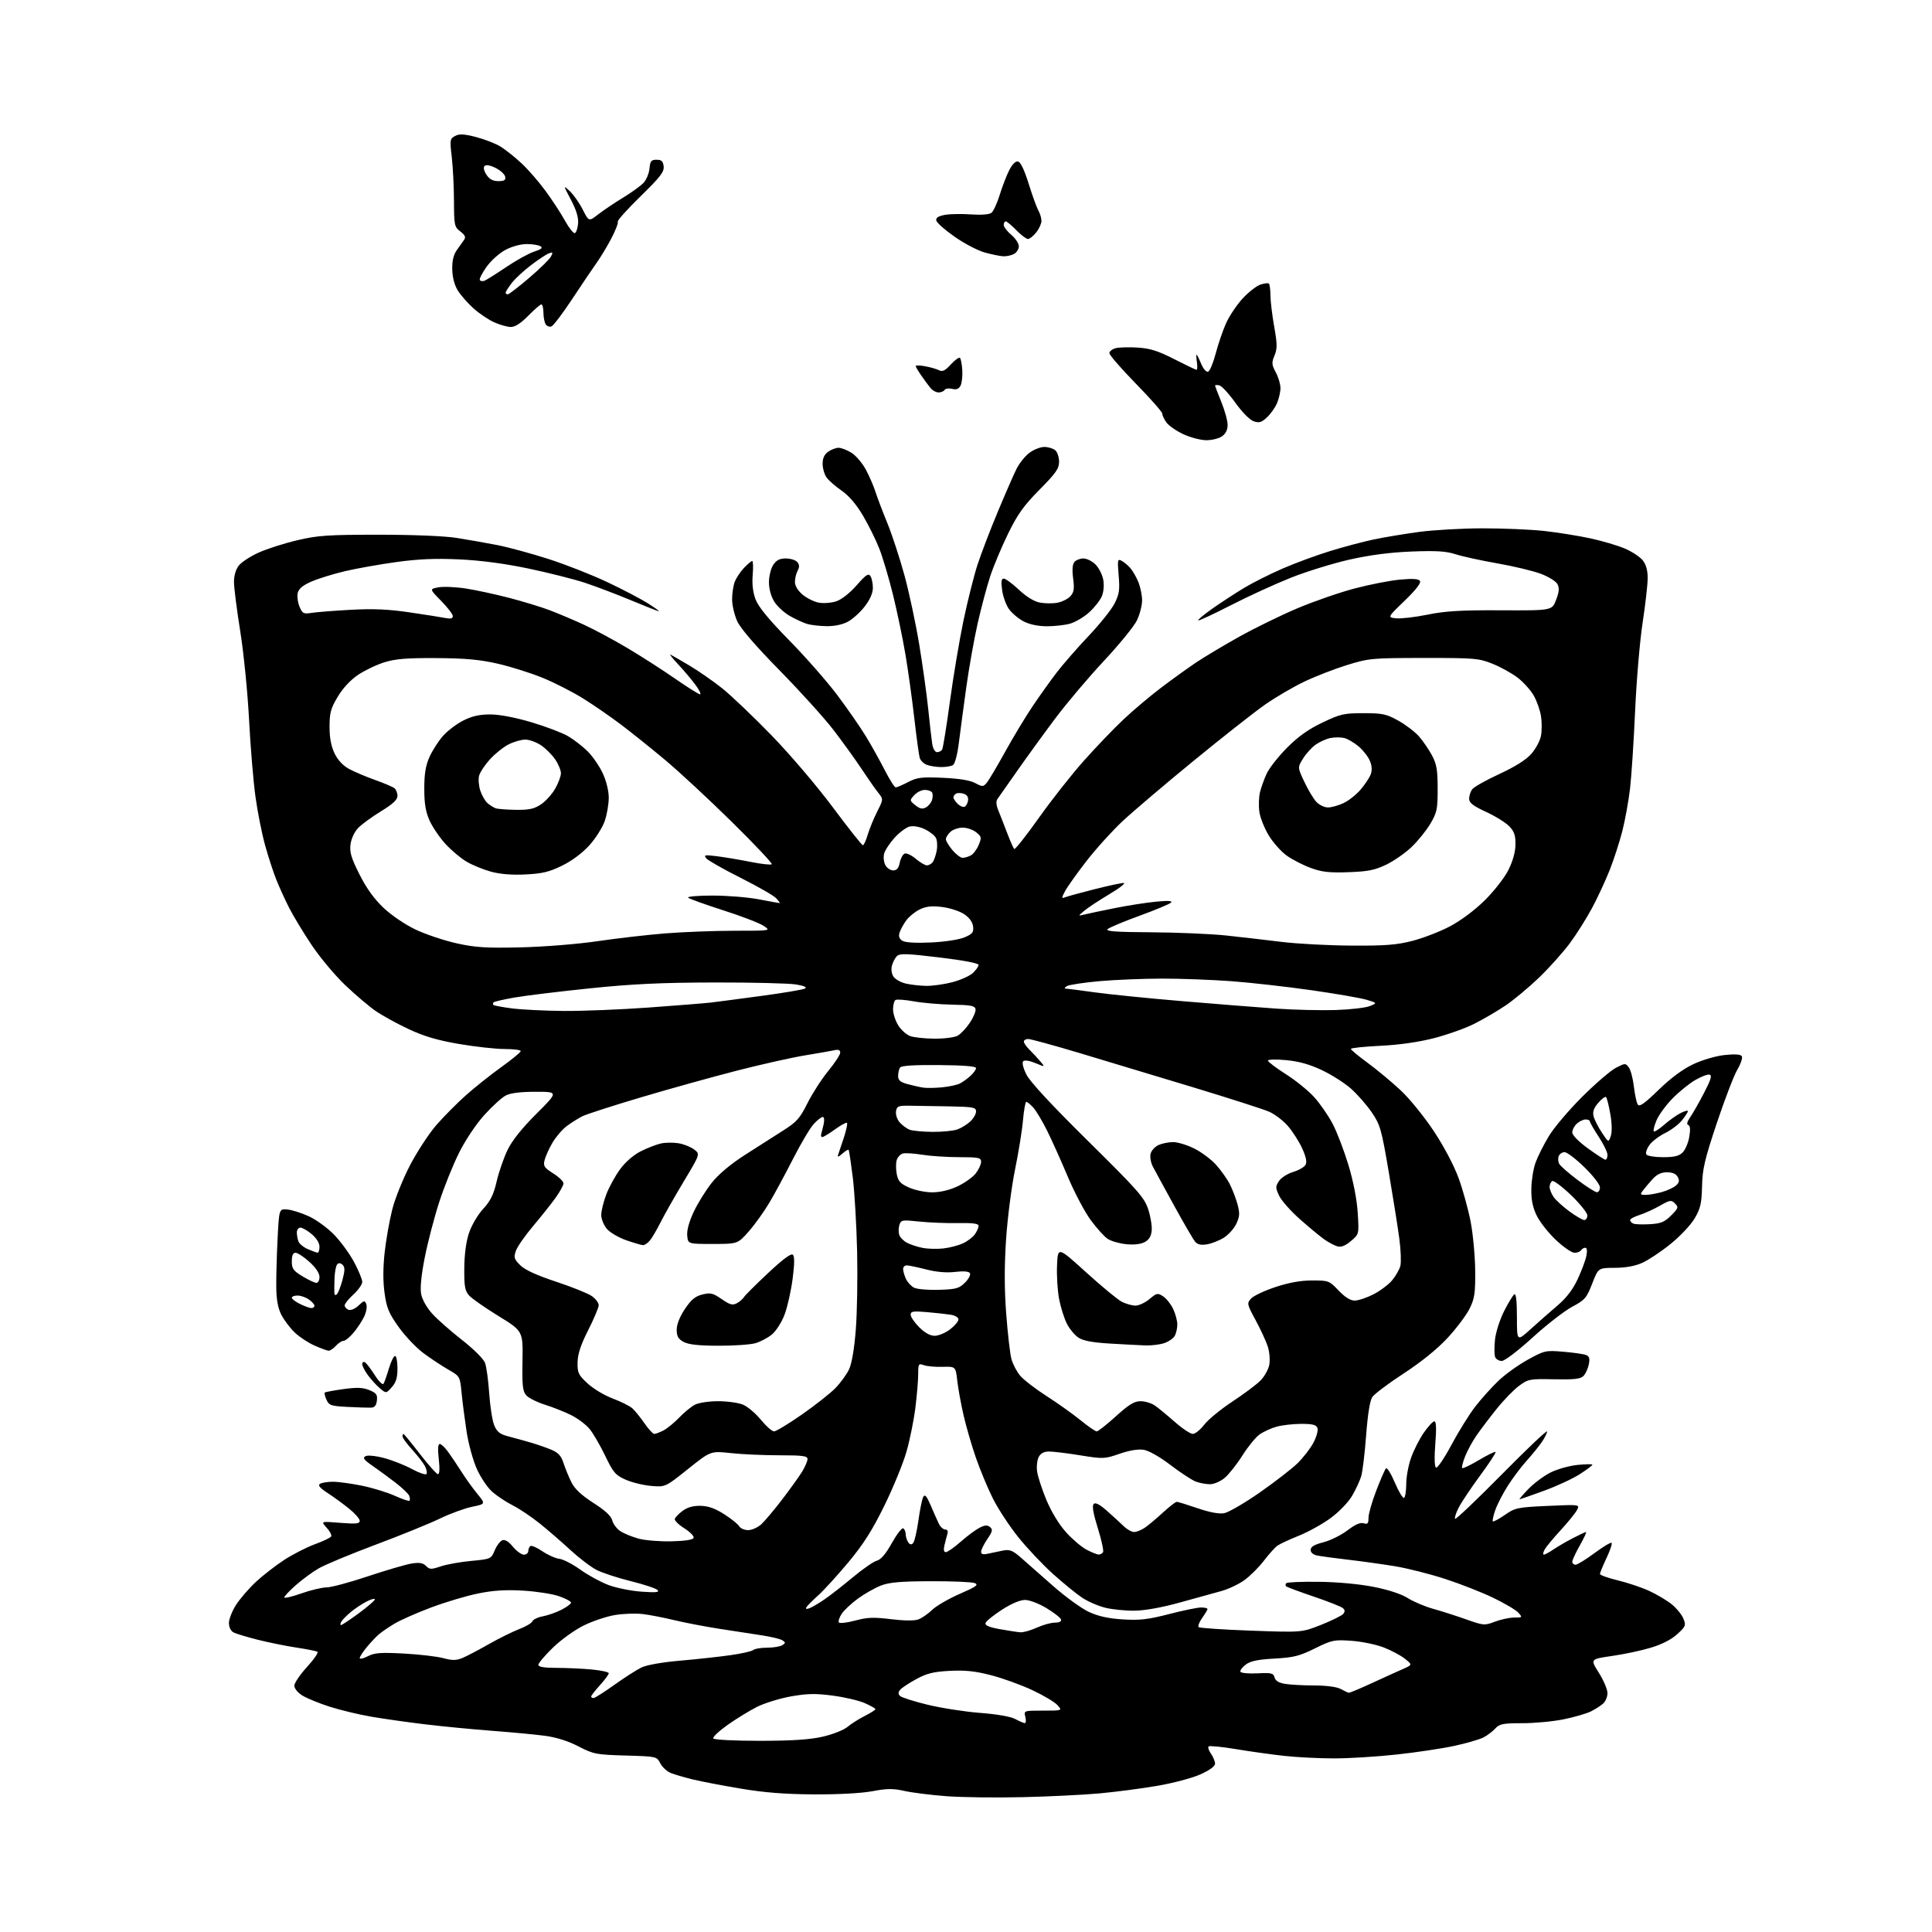 <?xml version="1.0" encoding="UTF-8" standalone="no"?>
<svg 
  version="1.1" 
  xmlns="http://www.w3.org/2000/svg" 
  xmlns:xlink="http://www.w3.org/1999/xlink" 
  xmlns:svg="http://www.w3.org/2000/svg"
  xmlns:rdf="http://www.w3.org/1999/02/22-rdf-syntax-ns#"
  xmlns:cc="http://creativecommons.org/ns#"
  xmlns:dc="http://purl.org/dc/elements/1.1/"
  viewBox="0 0 768 768"
  width="768"
  height="768"
>
<style>svg {background-color: white; }</style>"
<path stroke="none" fill="black" fill-rule="evenodd" d="M406.50,714.40C396.05,714.65 382.51,714.48 376.40,714.03C370.30,713.58 362.76,712.64 359.65,711.95C355.02,710.91 352.68,710.93 346.75,712.04C342.38,712.85 333.15,713.35 323.50,713.29C312.06,713.23 303.79,712.58 294.50,711.01C287.35,709.81 278.80,708.18 275.50,707.38C272.20,706.58 268.24,705.42 266.70,704.82C265.16,704.21 263.26,702.48 262.48,700.96C261.06,698.21 261.03,698.21 248.69,697.85C237.00,697.52 235.97,697.32 229.94,694.21C225.79,692.07 221.10,690.59 216.53,689.99C212.66,689.48 203.20,688.59 195.50,688.01C187.80,687.43 175.88,686.28 169.00,685.45C162.12,684.62 152.52,683.26 147.65,682.42C142.78,681.59 135.36,679.81 131.15,678.47C126.94,677.13 122.04,675.13 120.25,674.03C118.39,672.89 117.00,671.20 117.00,670.10C117.00,669.03 119.26,665.68 122.03,662.66C124.80,659.63 126.66,656.91 126.18,656.61C125.69,656.31 121.97,655.56 117.90,654.95C113.83,654.34 106.92,652.94 102.55,651.85C98.17,650.75 93.79,649.42 92.80,648.89C91.73,648.32 91.00,646.80 91.00,645.16C91.00,643.64 92.28,640.39 93.84,637.95C95.41,635.50 98.98,631.37 101.78,628.77C104.58,626.17 109.68,622.23 113.10,620.01C116.53,617.80 121.97,615.02 125.20,613.85C128.42,612.67 131.32,611.29 131.64,610.78C131.95,610.27 131.15,608.70 129.85,607.29C127.50,604.72 127.50,604.72 135.25,605.35C141.57,605.86 143.00,605.71 143.00,604.55C143.00,603.77 141.09,601.59 138.75,599.70C136.41,597.82 132.57,595.01 130.20,593.47C127.13,591.47 126.28,590.44 127.20,589.85C127.92,589.40 130.21,589.02 132.29,589.02C134.38,589.01 139.55,589.71 143.79,590.57C148.03,591.43 153.93,593.24 156.90,594.58C159.87,595.93 162.52,596.82 162.78,596.56C163.04,596.30 162.99,595.42 162.68,594.61C162.37,593.80 159.88,591.42 157.14,589.32C154.40,587.22 150.27,584.20 147.97,582.60C144.68,580.34 144.10,579.53 145.26,578.87C146.13,578.39 149.19,578.68 152.59,579.57C155.81,580.40 160.82,582.38 163.72,583.95C166.63,585.52 169.25,586.41 169.55,585.92C169.85,585.44 169.56,584.02 168.90,582.77C168.25,581.52 165.98,578.60 163.86,576.27C161.74,573.95 160.00,571.58 160.00,571.02C160.00,570.46 160.17,570.00 160.38,570.00C160.58,570.00 163.54,573.60 166.94,578.00C170.34,582.40 173.57,586.00 174.11,586.00C174.73,586.00 174.84,583.74 174.42,580.00C173.97,576.01 174.10,574.00 174.80,574.00C175.39,574.00 176.91,575.44 178.18,577.21C179.46,578.97 181.85,582.54 183.50,585.14C185.15,587.74 187.97,591.67 189.77,593.86C193.05,597.85 193.05,597.85 187.65,598.97C184.69,599.58 178.94,601.69 174.88,603.65C170.82,605.62 159.30,610.30 149.27,614.06C139.24,617.82 129.05,622.06 126.62,623.49C124.18,624.91 120.13,627.90 117.60,630.12C115.07,632.35 113.00,634.54 113.00,634.99C113.00,635.44 116.04,634.73 119.75,633.42C123.46,632.11 127.99,631.03 129.81,631.02C131.63,631.01 139.05,629.02 146.31,626.59C153.56,624.17 161.35,621.89 163.61,621.53C166.72,621.03 168.12,621.27 169.34,622.48C170.78,623.93 171.40,623.94 175.23,622.65C177.58,621.86 183.03,620.88 187.35,620.48C195.10,619.76 195.23,619.70 196.64,616.33C197.42,614.45 198.79,612.63 199.68,612.29C200.74,611.88 202.17,612.75 203.89,614.85C205.33,616.59 207.29,618.01 208.25,618.01C209.21,618.00 210.00,617.35 210.00,616.56C210.00,615.77 210.40,614.87 210.88,614.57C211.37,614.27 213.50,615.22 215.63,616.67C217.76,618.12 220.76,619.45 222.31,619.64C223.85,619.82 227.63,621.77 230.69,623.96C233.75,626.16 238.79,628.90 241.88,630.07C244.97,631.23 250.88,632.42 255.00,632.71C260.72,633.12 262.24,632.97 261.40,632.08C260.80,631.43 256.03,629.84 250.81,628.55C245.59,627.26 239.46,625.25 237.19,624.10C234.92,622.94 230.24,619.38 226.78,616.19C223.33,613.00 217.83,608.24 214.56,605.61C211.30,602.99 206.48,599.75 203.85,598.42C201.22,597.09 197.55,594.66 195.69,593.03C193.82,591.39 191.06,587.31 189.56,583.95C188.05,580.59 186.22,573.94 185.49,569.17C184.76,564.40 183.86,557.49 183.50,553.80C182.85,547.10 182.85,547.10 178.18,544.42C175.60,542.94 171.16,540.00 168.31,537.88C165.45,535.76 161.03,531.10 158.48,527.52C154.55,522.01 153.69,519.95 152.87,514.00C152.22,509.34 152.24,503.86 152.92,497.74C153.49,492.66 154.86,484.97 155.96,480.66C157.06,476.34 160.26,468.42 163.08,463.04C165.89,457.67 170.57,450.54 173.47,447.21C176.38,443.87 181.63,438.58 185.13,435.45C188.63,432.32 194.99,427.26 199.25,424.21C203.51,421.15 207.00,418.28 207.00,417.82C207.00,417.37 204.12,417.00 200.60,417.00C197.08,417.00 188.93,416.10 182.49,415.00C173.87,413.52 168.60,411.97 162.47,409.10C157.90,406.96 152.02,403.73 149.40,401.93C146.79,400.14 141.33,395.51 137.27,391.65C133.21,387.79 127.18,380.59 123.87,375.64C120.56,370.69 116.53,364.02 114.91,360.82C113.29,357.62 111.02,352.63 109.86,349.75C108.70,346.86 106.70,340.73 105.41,336.12C104.12,331.52 102.38,322.74 101.54,316.62C100.70,310.51 99.55,296.73 99.00,286.00C98.44,275.25 96.88,259.55 95.51,251.00C94.14,242.47 93.02,233.65 93.01,231.38C93.00,228.81 93.73,226.34 94.95,224.80C96.02,223.43 99.59,221.11 102.90,219.63C106.20,218.15 113.08,215.95 118.20,214.75C126.35,212.83 130.35,212.56 150.50,212.56C164.17,212.56 176.74,213.07 181.50,213.83C185.90,214.52 193.10,215.79 197.50,216.64C201.90,217.49 211.12,219.99 218.00,222.20C224.88,224.41 235.45,228.57 241.50,231.44C247.55,234.30 254.75,238.07 257.50,239.81C260.25,241.54 262.23,242.97 261.90,242.98C261.57,242.99 256.62,241.04 250.90,238.65C245.18,236.27 236.90,233.12 232.50,231.66C228.10,230.21 217.97,227.66 210.00,225.99C200.46,224.00 191.06,222.76 182.50,222.36C173.02,221.93 166.25,222.22 157.50,223.43C150.90,224.34 141.77,225.97 137.20,227.04C132.64,228.11 126.67,229.95 123.94,231.12C120.47,232.61 118.79,233.98 118.37,235.65C118.04,236.96 118.35,239.42 119.05,241.11C120.21,243.92 120.62,244.13 123.91,243.62C125.88,243.31 132.90,242.76 139.50,242.40C148.43,241.92 154.42,242.18 162.93,243.44C169.21,244.36 175.63,245.38 177.18,245.69C179.15,246.08 180.00,245.85 180.00,244.91C180.00,244.17 177.91,241.45 175.36,238.86C170.72,234.14 170.72,234.14 174.26,233.48C176.21,233.11 181.11,233.32 185.15,233.94C189.19,234.56 197.00,236.25 202.50,237.68C208.00,239.12 215.20,241.32 218.50,242.57C221.80,243.82 227.88,246.39 232.02,248.29C236.15,250.18 244.03,254.41 249.52,257.68C255.01,260.95 263.51,266.40 268.41,269.81C273.31,273.21 277.75,276.00 278.28,276.00C278.81,276.00 277.99,274.31 276.47,272.25C274.95,270.19 271.85,266.52 269.60,264.11C267.34,261.69 265.95,259.93 266.50,260.20C267.05,260.46 270.43,262.41 274.00,264.53C277.57,266.65 283.43,270.71 287.00,273.55C290.57,276.39 299.44,284.84 306.71,292.33C314.14,299.99 324.81,312.52 331.11,320.98C337.27,329.24 342.62,336.00 343.00,336.00C343.38,336.00 344.26,334.09 344.95,331.75C345.65,329.41 347.34,325.30 348.70,322.61C351.18,317.72 351.18,317.72 349.10,315.11C347.95,313.67 344.93,309.35 342.38,305.50C339.83,301.65 334.79,294.68 331.19,290.00C327.58,285.32 317.98,274.72 309.85,266.43C300.29,256.69 294.35,249.79 293.05,246.93C291.95,244.49 291.03,240.62 291.02,238.32C291.01,236.01 291.48,232.86 292.06,231.32C292.65,229.77 294.31,227.26 295.75,225.75C297.19,224.24 298.66,223.00 299.02,223.00C299.37,223.00 299.46,225.49 299.21,228.53C298.90,232.21 299.29,235.48 300.38,238.33C301.51,241.28 305.66,246.33 313.76,254.58C320.22,261.16 328.79,270.93 332.82,276.29C336.85,281.64 341.98,289.06 344.24,292.76C346.49,296.47 349.87,302.54 351.76,306.25C353.65,309.96 355.59,313.00 356.07,313.00C356.55,313.00 358.76,312.05 361.00,310.88C364.53,309.04 366.32,308.82 374.78,309.19C381.20,309.47 385.56,310.17 387.63,311.27C390.55,312.82 390.85,312.81 392.21,311.21C393.02,310.27 396.27,304.79 399.45,299.04C402.63,293.28 407.50,285.18 410.28,281.04C413.06,276.89 417.40,270.80 419.92,267.50C422.44,264.20 428.17,257.63 432.66,252.89C437.14,248.16 441.81,242.33 443.03,239.93C444.92,236.24 445.17,234.54 444.69,228.79C444.17,222.60 444.27,222.07 445.82,222.90C446.76,223.40 448.29,224.66 449.22,225.69C450.16,226.73 451.62,229.23 452.46,231.25C453.31,233.28 454.00,236.61 454.00,238.65C454.00,240.70 453.07,244.29 451.93,246.64C450.79,248.99 444.90,256.22 438.83,262.71C432.77,269.19 424.09,279.45 419.55,285.50C415.01,291.55 408.20,300.94 404.40,306.37C400.61,311.80 397.06,316.85 396.52,317.59C395.86,318.50 395.98,320.03 396.88,322.22C397.62,324.03 399.20,328.06 400.39,331.20C401.58,334.33 402.83,337.16 403.16,337.49C403.49,337.82 407.86,332.30 412.88,325.23C417.89,318.15 425.97,307.89 430.83,302.43C435.69,296.97 442.83,289.53 446.69,285.91C450.54,282.28 457.26,276.63 461.60,273.34C465.95,270.05 472.20,265.54 475.50,263.33C478.80,261.12 486.50,256.52 492.61,253.11C498.72,249.70 509.07,244.64 515.61,241.86C522.15,239.09 532.43,235.52 538.47,233.93C544.50,232.34 552.65,230.75 556.58,230.40C561.71,229.93 563.94,230.09 564.48,230.97C564.96,231.74 562.73,234.59 558.37,238.80C551.50,245.42 551.50,245.42 554.98,245.79C556.89,245.99 562.51,245.34 567.48,244.33C574.59,242.89 580.77,242.52 596.72,242.60C616.95,242.70 616.95,242.70 618.57,238.46C619.80,235.24 619.93,233.73 619.10,232.18C618.50,231.06 615.52,229.22 612.48,228.08C609.43,226.94 601.67,225.08 595.22,223.95C588.77,222.82 581.30,221.19 578.61,220.32C574.80,219.09 570.92,218.86 561.11,219.24C552.61,219.58 544.59,220.62 536.50,222.44C529.90,223.93 519.40,227.17 513.18,229.64C506.95,232.12 496.20,237.04 489.28,240.59C482.37,244.14 476.52,246.85 476.29,246.62C476.06,246.39 478.71,244.20 482.18,241.76C485.66,239.32 491.32,235.64 494.76,233.58C498.21,231.52 505.04,228.10 509.95,225.97C514.86,223.84 523.29,220.73 528.69,219.07C534.09,217.40 541.88,215.33 546.00,214.46C550.12,213.59 558.23,212.24 564.00,211.46C569.77,210.68 581.16,210.03 589.29,210.02C597.42,210.01 608.45,210.48 613.79,211.06C619.13,211.65 627.40,212.97 632.17,214.00C636.94,215.03 643.15,216.87 645.96,218.08C648.77,219.29 651.96,221.40 653.04,222.77C654.36,224.45 654.99,226.79 654.98,229.88C654.96,232.42 654.06,240.35 652.97,247.50C651.87,254.65 650.53,270.40 649.99,282.50C649.45,294.60 648.54,308.55 647.96,313.50C647.38,318.45 646.01,326.02 644.91,330.33C643.81,334.63 641.56,341.61 639.89,345.83C638.22,350.05 635.05,356.88 632.84,361.00C630.63,365.12 626.65,371.43 624.00,375.00C621.34,378.57 615.87,384.68 611.84,388.57C607.80,392.46 601.80,397.46 598.50,399.69C595.20,401.91 589.61,405.18 586.08,406.96C582.55,408.75 575.35,411.31 570.08,412.67C563.94,414.25 556.28,415.35 548.75,415.72C542.29,416.03 537.00,416.59 537.00,416.95C537.00,417.32 540.03,419.84 543.73,422.55C547.43,425.27 553.32,430.18 556.83,433.46C560.35,436.75 566.26,444.04 570.02,449.73C574.08,455.89 578.05,463.43 579.87,468.45C581.54,473.07 583.67,480.82 584.61,485.67C585.54,490.53 586.35,499.23 586.41,505.00C586.49,514.07 586.19,516.14 584.19,520.20C582.91,522.78 578.98,528.01 575.45,531.83C571.35,536.26 565.05,541.36 557.98,545.97C551.91,549.93 546.28,554.17 545.48,555.39C544.56,556.80 543.67,562.38 543.06,570.56C542.53,577.68 541.65,585.00 541.10,586.83C540.54,588.67 538.91,592.18 537.47,594.64C536.00,597.15 532.28,601.01 529.00,603.42C525.78,605.79 520.11,608.94 516.40,610.43C512.69,611.92 508.84,613.70 507.84,614.40C506.85,615.09 504.41,617.79 502.43,620.39C500.44,622.99 496.97,626.46 494.72,628.09C492.47,629.72 488.35,631.68 485.56,632.45C482.78,633.21 475.36,635.27 469.07,637.01C461.97,638.99 455.16,640.22 451.07,640.27C447.46,640.32 442.22,639.80 439.43,639.12C436.64,638.44 432.49,636.65 430.21,635.14C427.93,633.63 422.70,629.37 418.58,625.67C414.47,621.97 408.24,615.37 404.74,611.00C401.24,606.63 396.72,599.74 394.69,595.68C392.66,591.63 389.62,584.34 387.94,579.49C386.26,574.64 384.05,567.03 383.03,562.58C382.01,558.14 380.88,551.96 380.53,548.84C379.88,543.19 379.88,543.19 374.69,543.34C371.84,543.43 368.49,543.13 367.25,542.68C365.14,541.92 365.00,542.13 365.00,546.18C365.00,548.56 364.50,554.55 363.89,559.50C363.28,564.45 361.70,572.33 360.36,577.00C359.03,581.67 355.07,591.35 351.56,598.50C346.75,608.30 343.24,613.84 337.27,621.00C332.91,626.23 327.53,632.13 325.31,634.12C323.09,636.12 320.96,638.25 320.59,638.86C320.13,639.60 320.51,639.75 321.70,639.32C322.69,638.96 325.33,637.43 327.56,635.91C329.80,634.40 334.90,630.42 338.91,627.08C342.92,623.73 347.26,620.72 348.57,620.39C350.16,619.99 352.12,617.70 354.53,613.38C356.51,609.85 358.54,607.22 359.06,607.54C359.58,607.86 360.01,608.88 360.02,609.81C360.02,610.74 360.45,612.17 360.97,612.99C361.62,614.01 362.24,614.16 362.94,613.46C363.50,612.90 364.46,608.86 365.07,604.48C365.68,600.09 366.56,595.83 367.03,595.01C367.67,593.87 368.40,594.73 370.00,598.50C371.17,601.25 372.63,604.51 373.23,605.75C373.84,606.99 374.97,608.00 375.74,608.00C376.60,608.00 376.94,608.67 376.61,609.75C376.33,610.71 375.80,612.74 375.44,614.25C375.00,616.09 375.18,617.00 375.99,617.00C376.65,617.00 379.29,615.15 381.85,612.90C384.41,610.64 387.77,608.14 389.32,607.34C391.48,606.22 392.47,606.15 393.54,607.03C394.72,608.01 394.55,608.77 392.47,611.83C391.11,613.83 390.00,616.09 390.00,616.85C390.00,617.84 390.77,618.06 392.75,617.61C394.26,617.27 396.94,616.71 398.70,616.37C401.37,615.86 402.53,616.31 405.77,619.13C407.90,620.98 413.66,626.05 418.57,630.40C423.48,634.74 429.91,639.40 432.84,640.76C436.60,642.50 440.61,643.38 446.36,643.74C453.07,644.16 456.34,643.78 464.70,641.63C470.29,640.18 476.02,639.00 477.43,639.00C478.85,639.00 480.00,639.27 480.00,639.60C480.00,639.92 479.05,641.52 477.89,643.15C476.73,644.78 476.09,646.42 476.47,646.80C476.84,647.18 486.23,647.81 497.33,648.21C517.50,648.94 517.50,648.94 525.21,645.88C529.44,644.19 533.39,642.24 533.97,641.54C534.72,640.63 534.66,639.96 533.75,639.21C533.05,638.63 527.83,636.57 522.14,634.64C516.45,632.71 511.54,630.88 511.23,630.57C510.92,630.25 510.97,629.70 511.34,629.32C511.71,628.95 517.53,628.71 524.26,628.79C531.60,628.87 540.31,629.68 546.01,630.80C551.95,631.97 557.08,633.65 559.64,635.28C561.91,636.71 566.40,638.61 569.63,639.51C572.86,640.40 578.76,642.29 582.75,643.70C589.78,646.19 590.14,646.22 594.29,644.63C596.64,643.74 600.08,643.00 601.94,643.00C605.22,643.00 605.26,642.95 603.55,641.05C602.58,639.98 598.12,637.34 593.64,635.18C589.16,633.01 580.55,629.63 574.50,627.66C568.45,625.69 559.45,623.41 554.50,622.60C549.55,621.79 541.23,620.63 536.00,620.02C530.77,619.41 525.26,618.67 523.75,618.37C522.01,618.04 521.00,617.20 521.00,616.11C521.00,614.87 522.43,614.01 526.07,613.08C528.85,612.37 533.16,610.23 535.64,608.34C538.68,606.02 540.76,605.11 542.07,605.52C543.66,606.03 544.00,605.65 544.00,603.32C544.01,601.77 545.40,596.90 547.10,592.50C548.79,588.10 550.53,584.13 550.95,583.69C551.38,583.24 552.97,585.82 554.50,589.41C556.03,593.01 557.66,595.71 558.14,595.41C558.61,595.12 559.00,592.65 559.00,589.92C559.00,587.18 559.85,582.52 560.90,579.56C561.94,576.59 564.21,572.10 565.94,569.58C567.68,567.06 569.58,565.00 570.18,565.00C570.92,565.00 571.04,567.76 570.56,573.90C570.13,579.39 570.24,583.03 570.84,583.40C571.38,583.73 574.15,579.64 577.00,574.31C579.85,568.98 584.12,562.11 586.50,559.06C588.87,556.00 593.00,551.42 595.66,548.88C598.32,546.33 603.58,542.56 607.34,540.49C613.97,536.84 614.42,536.74 621.45,537.34C625.44,537.67 629.49,538.25 630.45,538.62C631.80,539.14 632.05,539.99 631.57,542.38C631.23,544.08 630.27,546.15 629.44,546.99C628.25,548.17 625.71,548.45 617.79,548.29C608.12,548.08 607.50,548.20 603.87,550.87C601.78,552.40 597.75,556.55 594.92,560.08C592.09,563.61 588.50,568.35 586.94,570.61C585.37,572.87 583.34,576.60 582.42,578.90C581.50,581.20 580.97,583.31 581.24,583.58C581.52,583.85 584.51,582.42 587.90,580.40C591.29,578.38 594.26,576.93 594.51,577.18C594.76,577.42 591.99,581.64 588.37,586.56C584.75,591.47 580.91,597.22 579.83,599.34C578.74,601.46 578.12,603.45 578.43,603.76C578.74,604.07 587.10,596.12 597.00,586.09C606.90,576.05 615.00,568.37 615.00,569.02C615.00,569.66 614.02,571.61 612.82,573.35C611.62,575.08 608.92,578.40 606.82,580.72C604.73,583.04 601.41,587.45 599.44,590.52C597.48,593.59 595.23,597.94 594.43,600.20C593.63,602.46 593.18,604.51 593.43,604.76C593.68,605.01 595.82,603.86 598.19,602.21C602.28,599.36 603.16,599.18 615.27,598.62C628.05,598.04 628.05,598.04 626.87,600.27C626.23,601.50 623.30,605.11 620.36,608.30C617.42,611.48 614.55,614.97 613.98,616.05C613.40,617.12 613.28,618.00 613.71,617.99C614.15,617.99 615.85,617.07 617.50,615.94C619.15,614.82 622.62,612.80 625.22,611.45C627.81,610.10 630.18,609.00 630.48,609.00C630.77,609.00 629.66,611.40 628.01,614.33C626.35,617.26 625.00,620.19 625.00,620.83C625.00,621.47 625.59,622.00 626.31,622.00C627.03,622.00 630.43,619.92 633.85,617.37C637.28,614.83 640.33,613.00 640.64,613.31C640.95,613.62 640.03,616.35 638.60,619.37C637.17,622.40 636.00,625.24 636.01,625.69C636.01,626.13 639.18,627.26 643.05,628.20C646.92,629.13 652.53,631.01 655.51,632.37C658.49,633.74 662.51,636.12 664.44,637.66C666.37,639.20 668.49,641.77 669.15,643.37C670.28,646.10 670.13,646.49 666.75,649.59C664.45,651.70 660.66,653.65 656.32,654.96C652.57,656.10 645.59,657.59 640.82,658.27C632.13,659.52 632.13,659.52 635.57,664.96C637.46,667.96 639.00,671.60 639.00,673.05C639.00,674.50 638.21,676.38 637.25,677.22C636.29,678.07 634.13,679.45 632.46,680.29C630.79,681.14 625.97,682.54 621.76,683.42C617.54,684.29 610.09,685.00 605.20,685.00C597.44,685.00 596.07,685.27 594.41,687.10C593.36,688.26 591.24,689.86 589.69,690.66C588.14,691.46 582.97,692.96 578.19,694.00C573.41,695.04 563.11,696.59 555.29,697.44C547.48,698.30 536.23,699.00 530.29,698.99C524.36,698.99 515.45,698.54 510.50,697.99C505.55,697.45 496.90,696.24 491.28,695.30C485.66,694.37 480.78,693.89 480.43,694.24C480.08,694.59 480.52,695.90 481.40,697.16C482.28,698.42 483.00,700.18 483.00,701.09C483.00,702.12 480.84,703.70 477.14,705.36C473.91,706.81 466.17,708.86 459.89,709.92C453.63,710.99 443.32,712.33 437.00,712.91C430.68,713.48 416.95,714.16 406.50,714.40zM301.94,692.00C314.76,692.00 321.77,691.54 326.95,690.38C330.94,689.47 335.34,687.75 336.82,686.51C338.29,685.28 341.41,683.30 343.75,682.12C346.09,680.93 348.00,679.72 348.00,679.42C348.00,679.13 346.09,678.04 343.75,677.01C341.41,675.98 335.68,674.64 331.00,674.03C324.21,673.14 320.88,673.20 314.44,674.34C310.01,675.13 303.94,677.00 300.94,678.50C297.95,680.01 292.68,683.24 289.23,685.68C285.78,688.13 283.22,690.55 283.54,691.06C283.86,691.59 291.95,692.00 301.94,692.00zM407.36,684.96C407.83,684.98 407.93,683.88 407.59,682.50C406.96,680.00 406.96,680.00 414.64,680.00C422.31,680.00 422.31,680.00 420.40,677.85C419.36,676.66 414.90,673.99 410.50,671.92C406.10,669.84 398.70,667.16 394.06,665.95C387.65,664.29 383.68,663.87 377.55,664.19C371.07,664.53 368.44,665.18 364.22,667.48C361.33,669.05 358.45,670.95 357.83,671.71C357.01,672.69 356.99,673.39 357.76,674.16C358.35,674.75 363.26,676.32 368.67,677.64C374.08,678.96 383.48,680.43 389.57,680.90C396.28,681.41 401.80,682.37 403.57,683.33C405.18,684.21 406.89,684.94 407.36,684.96zM235.94,675.00C236.46,675.00 240.18,672.64 244.22,669.75C248.26,666.86 253.13,663.75 255.04,662.83C257.10,661.84 263.34,660.74 270.50,660.13C277.10,659.56 286.10,658.57 290.50,657.94C294.90,657.31 298.93,656.39 299.45,655.90C299.97,655.40 302.45,654.99 304.95,654.98C307.45,654.98 310.18,654.53 311.00,653.98C312.32,653.12 312.32,652.89 311.03,652.05C310.22,651.53 306.62,650.65 303.03,650.10C299.44,649.55 291.77,648.37 286.00,647.48C280.23,646.58 272.12,645.03 268.00,644.03C263.88,643.03 258.25,641.94 255.50,641.61C252.75,641.28 247.80,641.45 244.50,641.99C241.20,642.53 235.60,644.40 232.05,646.15C228.48,647.90 222.99,651.85 219.80,654.96C216.61,658.06 214.00,661.14 214.00,661.80C214.00,662.62 216.28,663.00 221.25,663.01C225.24,663.01 231.54,663.30 235.25,663.65C238.96,664.00 242.00,664.67 242.00,665.14C242.00,665.61 240.43,667.74 238.50,669.87C236.57,672.00 235.00,674.03 235.00,674.37C235.00,674.72 235.42,675.00 235.94,675.00zM536.15,672.90C536.51,672.96 540.56,671.27 545.15,669.15C549.74,667.03 555.30,664.51 557.49,663.55C561.49,661.80 561.49,661.80 558.49,659.39C556.85,658.07 553.02,656.03 550.00,654.87C546.98,653.70 541.21,652.52 537.18,652.24C530.31,651.76 529.43,651.94 522.68,655.28C516.53,658.32 514.23,658.90 506.63,659.31C500.03,659.67 497.10,660.28 495.22,661.69C493.83,662.73 492.87,664.01 493.09,664.54C493.32,665.07 496.35,665.36 499.83,665.18C505.40,664.90 506.21,665.09 506.66,666.81C507.01,668.14 508.35,668.96 510.84,669.37C512.85,669.71 518.10,669.99 522.50,670.00C527.41,670.02 531.47,670.57 533.00,671.42C534.38,672.18 535.79,672.85 536.15,672.90zM146.22,658.38C148.90,657.00 151.33,656.82 160.53,657.31C166.63,657.64 173.67,658.46 176.18,659.13C179.82,660.10 181.37,660.09 183.83,659.07C185.52,658.37 190.21,655.91 194.25,653.61C198.29,651.31 203.74,648.61 206.37,647.60C209.00,646.60 211.37,645.20 211.64,644.49C211.92,643.78 213.77,642.89 215.77,642.51C217.77,642.14 221.12,640.96 223.20,639.90C225.29,638.83 227.00,637.56 227.00,637.07C227.00,636.59 224.86,635.44 222.25,634.53C219.64,633.61 213.21,632.61 207.96,632.30C201.04,631.89 196.13,632.20 190.07,633.43C185.47,634.36 177.07,636.86 171.40,638.99C165.72,641.12 159.15,644.03 156.79,645.44C154.43,646.86 151.60,648.80 150.50,649.76C149.40,650.72 147.26,653.00 145.75,654.83C144.24,656.66 143.00,658.58 143.00,659.10C143.00,659.62 144.45,659.30 146.22,658.38zM405.64,648.86C406.82,648.94 409.74,648.11 412.14,647.02C414.54,645.93 417.77,645.03 419.33,645.02C421.14,645.01 422.02,644.55 421.77,643.75C421.54,643.06 418.94,641.04 415.98,639.25C412.94,637.42 409.22,636.00 407.45,636.00C405.50,636.00 402.02,637.48 398.27,639.90C394.95,642.05 392.03,644.41 391.78,645.15C391.45,646.11 393.07,646.82 397.41,647.61C400.76,648.22 404.46,648.78 405.64,648.86zM135.56,646.00C135.92,646.00 139.09,643.89 142.61,641.31C146.12,638.73 149.00,636.24 149.00,635.78C149.00,635.32 147.54,635.70 145.75,636.62C143.96,637.53 141.15,639.40 139.50,640.76C137.85,642.13 136.14,643.87 135.70,644.62C135.26,645.38 135.20,646.00 135.56,646.00zM339.91,644.21C344.77,642.90 347.32,642.80 354.17,643.65C359.22,644.27 363.49,644.32 365.00,643.77C366.38,643.28 368.86,641.57 370.52,639.97C372.18,638.37 377.13,635.50 381.51,633.59C388.06,630.74 389.13,629.98 387.49,629.31C386.40,628.87 378.52,628.52 370.00,628.56C357.94,628.60 353.53,628.99 350.14,630.30C347.75,631.23 343.64,633.57 341.01,635.49C338.38,637.42 335.48,640.14 334.57,641.53C333.66,642.92 333.16,644.45 333.45,644.92C333.75,645.40 336.65,645.08 339.91,644.21zM436.69,617.96C437.35,617.98 438.15,617.56 438.48,617.03C438.81,616.49 437.88,612.19 436.40,607.47C434.56,601.57 434.05,598.55 434.76,597.84C435.46,597.14 437.14,598.02 440.12,600.66C442.50,602.77 445.50,605.51 446.77,606.75C448.05,607.99 449.87,609.00 450.82,609.00C451.78,609.00 453.67,608.25 455.03,607.33C456.39,606.41 459.62,603.71 462.21,601.33C464.80,598.95 467.30,597.00 467.78,597.00C468.26,597.00 471.99,598.15 476.07,599.55C480.88,601.19 484.60,601.89 486.63,601.52C488.34,601.21 494.64,597.55 500.63,593.39C506.61,589.22 513.39,583.99 515.69,581.76C518.00,579.53 520.88,575.81 522.11,573.50C523.33,571.19 524.05,568.57 523.70,567.65C523.21,566.38 521.74,566.00 517.28,566.01C514.10,566.01 509.70,566.51 507.50,567.12C505.30,567.73 502.24,569.12 500.70,570.22C499.16,571.31 496.09,575.07 493.88,578.57C491.67,582.08 488.50,586.08 486.85,587.47C485.17,588.89 482.59,590.00 480.99,590.00C479.42,590.00 476.86,589.52 475.32,588.94C473.77,588.35 469.27,585.40 465.32,582.39C461.08,579.14 456.72,576.67 454.68,576.33C452.44,575.97 449.03,576.53 445.05,577.90C439.09,579.96 438.57,579.99 429.45,578.52C424.27,577.68 418.68,577.00 417.05,577.00C415.03,577.00 413.70,577.69 412.92,579.14C412.29,580.32 411.99,582.92 412.26,584.91C412.53,586.90 414.19,592.01 415.96,596.26C417.92,600.95 420.97,605.97 423.72,609.04C426.22,611.81 429.89,614.95 431.88,616.00C433.87,617.05 436.04,617.93 436.69,617.96zM266.92,612.70C272.41,612.57 275.48,612.08 275.73,611.30C275.95,610.65 274.27,608.93 272.00,607.50C269.73,606.07 268.04,604.38 268.25,603.76C268.46,603.13 269.87,601.69 271.39,600.56C273.26,599.17 275.55,598.53 278.49,598.59C281.59,598.66 284.31,599.63 287.93,601.96C290.73,603.75 293.41,605.91 293.87,606.74C294.34,607.57 295.93,608.25 297.41,608.25C298.89,608.25 301.26,607.18 302.67,605.88C304.08,604.57 307.84,600.10 311.01,595.95C314.19,591.79 317.73,586.84 318.89,584.95C320.05,583.05 320.99,580.82 321.00,580.00C321.00,578.75 319.09,578.50 309.75,578.50C303.56,578.50 294.90,578.11 290.50,577.63C282.50,576.76 282.50,576.76 273.50,583.95C264.50,591.15 264.50,591.15 258.89,590.68C255.80,590.42 251.22,589.31 248.72,588.20C244.63,586.39 243.79,585.40 240.51,578.58C238.49,574.39 235.70,569.61 234.29,567.94C232.89,566.27 229.66,563.85 227.12,562.57C224.58,561.29 219.91,559.43 216.74,558.43C213.57,557.44 210.19,555.76 209.24,554.71C207.77,553.08 207.53,550.96 207.70,540.96C207.89,529.13 207.89,529.13 198.20,523.17C192.86,519.89 187.60,516.22 186.50,515.00C184.81,513.13 184.51,511.44 184.56,504.14C184.61,498.58 185.28,493.57 186.45,490.08C187.47,487.04 189.94,482.85 192.07,480.55C194.98,477.38 196.22,474.87 197.43,469.65C198.29,465.92 200.23,460.31 201.73,457.19C203.55,453.40 207.40,448.57 213.23,442.75C221.99,434.00 221.99,434.00 212.94,434.00C206.95,434.00 202.94,434.49 201.06,435.47C199.50,436.27 195.67,439.76 192.55,443.21C189.25,446.85 185.03,453.16 182.48,458.25C180.07,463.07 176.50,471.95 174.55,477.99C172.60,484.02 170.04,493.85 168.86,499.82C167.47,506.84 166.96,511.99 167.41,514.40C167.82,516.57 169.64,519.81 171.79,522.18C173.80,524.42 179.12,529.11 183.60,532.61C188.19,536.19 192.20,540.17 192.79,541.73C193.37,543.25 194.12,548.73 194.47,553.89C194.81,559.06 195.71,564.77 196.47,566.59C197.58,569.23 198.71,570.11 202.17,571.01C204.55,571.63 208.53,572.73 211.00,573.45C213.47,574.17 217.14,575.44 219.14,576.28C221.94,577.45 223.07,578.70 224.03,581.65C224.71,583.77 226.13,587.20 227.17,589.28C228.48,591.89 231.19,594.42 235.90,597.44C240.57,600.43 242.94,602.64 243.38,604.40C243.74,605.81 245.19,607.74 246.61,608.67C248.04,609.60 251.29,610.93 253.85,611.63C256.41,612.33 262.29,612.81 266.92,612.70zM604.05,595.99C603.80,595.99 605.37,594.16 607.55,591.91C609.72,589.67 613.64,586.73 616.25,585.40C618.86,584.06 623.69,582.69 627.00,582.34C630.30,582.00 633.00,581.96 633.00,582.25C633.00,582.55 630.72,584.25 627.94,586.04C625.16,587.82 618.75,590.79 613.69,592.63C608.64,594.47 604.30,595.98 604.05,595.99zM260.10,570.00C260.65,570.00 262.31,569.36 263.80,568.59C265.28,567.81 268.07,565.52 270.00,563.50C271.93,561.48 274.72,559.19 276.20,558.41C277.73,557.61 281.75,557.00 285.48,557.00C289.10,557.00 293.55,557.62 295.37,558.38C297.18,559.14 300.37,561.84 302.46,564.38C304.54,566.92 306.89,569.00 307.69,569.00C308.49,569.00 313.49,565.97 318.80,562.27C324.11,558.56 330.10,553.84 332.12,551.76C334.13,549.69 336.56,546.35 337.51,544.34C338.60,542.05 339.59,536.21 340.19,528.60C340.72,521.94 340.95,507.95 340.72,497.50C340.48,487.05 339.70,473.77 338.99,468.00C338.27,462.23 337.54,457.32 337.35,457.09C337.16,456.86 336.03,457.54 334.84,458.59C333.26,459.98 332.80,460.09 333.18,459.00C333.47,458.18 334.50,455.11 335.46,452.19C336.42,449.26 336.97,446.64 336.69,446.36C336.42,446.08 334.28,447.24 331.94,448.93C329.61,450.62 327.33,452.00 326.88,452.00C326.43,452.00 326.24,451.44 326.45,450.75C326.66,450.06 327.10,448.26 327.44,446.75C327.77,445.21 327.61,444.00 327.06,444.00C326.52,444.00 324.92,445.24 323.51,446.75C322.10,448.26 318.42,454.45 315.33,460.50C312.25,466.55 308.00,474.43 305.89,478.00C303.78,481.57 300.08,486.75 297.66,489.49C293.26,494.48 293.26,494.48 283.38,494.49C273.50,494.50 273.50,494.50 273.18,491.19C272.98,489.08 273.92,485.65 275.78,481.69C277.39,478.29 280.60,473.11 282.93,470.18C285.62,466.79 290.37,462.80 296.00,459.18C300.87,456.06 307.69,451.70 311.17,449.50C316.71,446.00 317.94,444.62 321.00,438.50C322.93,434.65 326.64,428.89 329.25,425.71C331.86,422.53 334.00,419.26 334.00,418.44C334.00,417.42 333.30,417.12 331.75,417.47C330.51,417.74 325.23,418.67 320.00,419.53C314.77,420.39 302.62,423.11 293.00,425.58C283.38,428.05 266.27,432.80 255.00,436.15C243.72,439.49 233.15,442.91 231.50,443.73C229.85,444.56 227.05,446.32 225.27,447.65C223.50,448.98 220.94,451.97 219.59,454.28C218.24,456.60 216.84,459.71 216.48,461.18C215.90,463.53 216.33,464.18 219.91,466.44C222.16,467.86 224.00,469.65 224.00,470.40C224.00,471.16 222.54,473.81 220.75,476.28C218.96,478.76 214.94,483.82 211.80,487.52C208.67,491.23 205.64,495.60 205.07,497.23C204.16,499.84 204.36,500.51 206.78,502.93C208.63,504.79 213.24,506.91 221.01,509.48C227.33,511.57 233.74,514.15 235.25,515.21C236.76,516.27 238.00,517.89 238.00,518.82C238.00,519.74 236.13,524.18 233.85,528.69C230.87,534.55 229.67,538.19 229.60,541.51C229.51,545.69 229.89,546.51 233.56,549.93C235.79,552.01 240.29,554.71 243.56,555.93C246.83,557.15 250.34,558.91 251.37,559.83C252.39,560.75 254.55,563.41 256.16,565.75C257.78,568.09 259.55,570.00 260.10,570.00zM474.15,570.00C475.11,570.00 477.15,568.36 478.68,566.36C480.21,564.35 485.20,560.25 489.77,557.23C494.35,554.22 499.40,550.45 501.01,548.84C502.61,547.24 504.21,544.39 504.56,542.53C504.91,540.66 504.65,537.41 503.98,535.32C503.30,533.22 501.13,528.50 499.15,524.83C495.67,518.39 495.61,518.09 497.32,516.19C498.30,515.12 502.66,513.05 507.02,511.62C512.38,509.84 517.09,509.00 521.62,509.00C528.12,509.00 528.42,509.11 532.11,513.00C534.63,515.64 536.79,517.00 538.49,517.00C539.91,517.00 543.24,515.90 545.90,514.55C548.56,513.20 551.92,510.69 553.37,508.97C554.82,507.25 556.30,504.65 556.67,503.19C557.03,501.73 556.86,496.93 556.27,492.52C555.69,488.11 553.80,476.18 552.07,466.00C549.15,448.83 548.66,447.12 545.30,442.19C543.31,439.28 539.61,435.05 537.09,432.80C534.57,430.56 529.35,427.23 525.50,425.41C520.59,423.09 516.34,421.90 511.25,421.42C507.23,421.04 504.01,421.13 504.03,421.62C504.04,422.10 507.25,424.52 511.15,427.00C515.05,429.48 520.13,433.59 522.42,436.14C524.72,438.68 527.99,443.41 529.70,446.64C531.41,449.86 534.23,457.23 535.99,463.00C537.98,469.59 539.37,476.69 539.71,482.05C540.26,490.61 540.26,490.61 537.01,493.34C534.76,495.23 533.12,495.87 531.64,495.45C530.46,495.11 528.15,493.89 526.50,492.73C524.85,491.58 520.50,487.98 516.83,484.74C513.16,481.50 509.41,477.28 508.50,475.36C506.99,472.19 506.99,471.67 508.42,469.48C509.28,468.16 511.82,466.53 514.05,465.87C516.29,465.20 518.52,463.91 519.00,463.00C519.60,461.88 519.14,459.75 517.57,456.36C516.30,453.61 513.74,449.64 511.88,447.52C510.02,445.40 506.70,442.88 504.50,441.92C502.30,440.95 488.35,436.48 473.50,431.98C458.65,427.47 438.40,421.37 428.50,418.41C418.60,415.46 409.71,413.03 408.75,413.02C407.79,413.01 407.00,413.47 407.00,414.05C407.00,414.62 408.01,416.09 409.25,417.30C410.49,418.51 412.40,420.57 413.50,421.87C415.50,424.23 415.50,424.23 411.57,422.59C409.23,421.62 407.28,421.32 406.74,421.86C406.20,422.40 406.71,424.53 408.00,427.13C409.41,429.98 417.90,439.14 432.44,453.50C452.46,473.27 454.89,476.03 456.43,480.71C457.37,483.57 457.99,487.39 457.82,489.19C457.60,491.46 456.74,492.85 455.00,493.77C453.43,494.60 450.68,494.90 447.62,494.58C444.94,494.30 441.66,493.35 440.34,492.48C439.01,491.62 435.97,488.25 433.57,484.99C431.18,481.74 427.09,474.00 424.48,467.79C421.87,461.58 418.17,453.35 416.26,449.50C414.35,445.65 411.86,441.49 410.72,440.25C409.58,439.01 408.35,438.00 407.97,438.00C407.60,438.00 407.01,441.26 406.66,445.25C406.32,449.24 404.89,458.10 403.49,464.94C402.09,471.78 400.49,484.26 399.93,492.67C399.22,503.29 399.24,512.31 399.98,522.22C400.57,530.07 401.51,538.16 402.05,540.20C402.60,542.24 404.17,545.24 405.54,546.87C406.91,548.50 411.64,552.14 416.04,554.96C420.44,557.79 426.50,562.10 429.51,564.55C432.51,567.00 435.42,569.00 435.97,569.00C436.51,569.00 439.94,566.30 443.58,563.00C448.75,558.32 450.90,557.00 453.38,557.00C455.13,557.00 457.67,557.76 459.03,558.69C460.39,559.62 463.95,562.55 466.95,565.19C469.95,567.84 473.19,570.00 474.15,570.00zM147.50,559.57C146.40,559.61 142.22,559.47 138.21,559.27C131.60,558.94 130.81,558.68 129.80,556.45C129.18,555.10 128.86,553.80 129.10,553.57C129.33,553.34 132.66,552.72 136.51,552.19C141.90,551.45 144.26,551.54 146.82,552.59C149.61,553.74 150.09,554.40 149.82,556.73C149.59,558.70 148.92,559.52 147.50,559.57zM155.75,551.42C153.50,553.95 153.50,553.95 151.06,551.91C149.72,550.79 147.58,548.46 146.31,546.74C145.04,545.02 144.00,543.00 144.00,542.25C144.00,541.50 144.49,541.19 145.10,541.56C145.70,541.93 147.46,544.23 149.01,546.67C150.55,549.11 152.11,550.64 152.46,550.07C152.81,549.50 153.77,546.77 154.59,544.02C155.41,541.26 156.51,539.00 157.04,539.00C157.57,539.00 158.00,541.22 158.00,543.94C158.00,547.66 157.44,549.52 155.75,551.42zM596.97,541.00C595.85,541.00 594.67,540.29 594.34,539.43C594.00,538.57 593.98,535.49 594.28,532.58C594.59,529.62 596.18,524.61 597.89,521.22C599.58,517.88 601.42,514.86 601.98,514.51C602.65,514.10 603.00,517.23 603.00,523.59C603.00,533.29 603.00,533.29 608.40,528.40C611.38,525.70 616.17,521.49 619.06,519.03C622.65,515.97 625.20,512.65 627.13,508.53C628.68,505.21 630.24,501.04 630.60,499.25C631.01,497.21 630.85,496.00 630.18,496.00C629.60,496.00 628.84,496.45 628.50,497.00C628.16,497.55 626.98,498.00 625.88,498.00C624.78,498.00 621.45,495.70 618.48,492.89C615.50,490.08 612.07,485.71 610.85,483.19C609.25,479.89 608.66,476.91 608.73,472.55C608.78,469.22 609.54,464.54 610.41,462.14C611.28,459.74 613.65,455.02 615.69,451.64C617.72,448.26 623.69,441.22 628.95,435.99C634.20,430.76 640.22,425.58 642.32,424.49C646.00,422.57 646.19,422.57 647.48,424.32C648.22,425.32 649.12,428.72 649.49,431.88C649.85,435.04 650.54,438.26 651.02,439.04C651.69,440.12 653.60,438.79 659.34,433.22C664.28,428.44 668.96,424.98 673.18,423.00C676.84,421.29 682.16,419.74 685.64,419.38C689.68,418.96 691.96,419.12 692.41,419.86C692.79,420.47 691.98,422.89 690.60,425.24C689.23,427.58 685.56,437.15 682.44,446.50C677.62,460.95 676.74,464.71 676.59,471.57C676.43,478.36 675.97,480.38 673.67,484.30C672.17,486.87 667.88,491.43 664.14,494.45C660.41,497.47 655.36,500.84 652.93,501.95C649.96,503.29 646.33,503.96 641.93,503.98C635.35,504.00 635.35,504.00 632.93,510.25C630.70,515.99 630.04,516.75 624.90,519.50C621.82,521.15 614.73,526.66 609.15,531.75C603.34,537.04 598.13,541.00 596.97,541.00zM130.60,536.93C129.99,536.89 127.47,535.96 125.00,534.87C122.53,533.78 119.00,531.45 117.16,529.69C115.33,527.94 112.94,524.79 111.86,522.70C110.49,520.02 109.88,516.75 109.82,511.70C109.77,507.74 110.01,499.10 110.34,492.50C110.95,480.50 110.95,480.50 114.21,480.79C116.01,480.94 119.85,482.16 122.76,483.49C125.66,484.82 130.18,488.10 132.79,490.79C135.40,493.47 138.99,498.39 140.77,501.72C142.55,505.05 144.00,508.59 144.00,509.57C144.00,510.55 142.43,512.80 140.50,514.56C138.57,516.33 137.00,518.29 137.00,518.92C137.00,519.55 137.70,520.33 138.55,520.66C139.44,521.00 141.13,520.29 142.52,518.98C144.73,516.90 145.01,516.85 145.62,518.44C145.98,519.40 145.60,521.62 144.76,523.37C143.93,525.12 142.02,528.01 140.53,529.78C139.04,531.55 137.26,533.00 136.57,533.00C135.88,533.00 134.50,533.90 133.50,535.00C132.50,536.10 131.20,536.97 130.60,536.93zM285.50,534.95C277.70,534.93 273.70,534.49 271.75,533.43C269.59,532.26 269.00,531.21 269.00,528.58C269.00,526.46 270.20,523.44 272.25,520.36C274.75,516.62 276.36,515.29 279.21,514.58C282.45,513.78 283.41,514.01 286.87,516.41C290.12,518.66 291.20,518.96 292.88,518.07C294.00,517.47 295.27,516.38 295.71,515.65C296.14,514.93 300.48,510.61 305.34,506.05C311.34,500.43 314.50,498.10 315.19,498.79C315.89,499.49 315.84,502.60 315.06,508.50C314.42,513.28 313.00,519.61 311.89,522.55C310.79,525.50 308.55,529.04 306.91,530.42C305.28,531.80 302.26,533.39 300.22,533.96C298.17,534.52 291.55,534.97 285.50,534.95zM455.10,534.82C452.57,534.72 446.20,534.39 440.95,534.07C434.27,533.67 430.59,532.97 428.71,531.74C427.23,530.76 425.16,528.28 424.11,526.21C423.05,524.14 421.67,519.76 421.03,516.48C420.39,513.19 420.01,507.14 420.19,503.03C420.50,495.56 420.50,495.56 431.71,505.73C437.88,511.33 444.27,516.61 445.91,517.46C447.56,518.30 450.01,519.00 451.37,519.00C452.73,519.00 455.24,517.83 456.94,516.40C459.82,513.97 460.19,513.90 462.37,515.32C463.65,516.16 465.44,518.41 466.35,520.33C467.26,522.24 468.00,525.00 468.00,526.47C468.00,527.93 467.56,529.95 467.02,530.96C466.48,531.97 464.62,533.29 462.87,533.89C461.13,534.50 457.63,534.92 455.10,534.82zM371.56,531.00C373.07,531.00 375.82,529.85 377.66,528.45C379.50,527.05 381.00,525.27 381.00,524.49C381.00,523.68 379.64,522.88 377.75,522.60C375.96,522.33 371.69,521.86 368.25,521.57C362.99,521.12 362.00,521.28 362.00,522.62C362.00,523.49 363.53,525.73 365.40,527.60C367.62,529.82 369.76,531.00 371.56,531.00zM123.75,519.98C124.44,519.99 125.00,519.58 125.00,519.06C125.00,518.54 124.00,517.41 122.78,516.56C121.56,515.70 119.53,515.00 118.28,515.00C117.02,515.00 116.00,515.39 116.00,515.88C116.00,516.36 117.46,517.47 119.25,518.35C121.04,519.23 123.06,519.96 123.75,519.98zM133.94,514.45C134.46,513.93 135.45,511.37 136.15,508.76C137.13,505.05 137.15,503.75 136.21,502.81C135.45,502.05 134.66,501.95 134.08,502.55C133.57,503.07 133.08,505.52 132.98,508.00C132.89,510.48 132.86,513.15 132.91,513.95C132.97,514.86 133.35,515.05 133.94,514.45zM373.23,512.73C380.09,512.51 381.27,512.19 383.61,509.85C385.06,508.40 385.94,506.71 385.56,506.10C385.12,505.39 383.02,505.21 379.65,505.61C376.23,506.01 372.25,505.67 368.13,504.61C364.67,503.73 361.20,503.00 360.42,503.00C359.64,503.00 359.00,503.65 359.00,504.45C359.00,505.25 359.50,507.01 360.11,508.35C360.73,509.70 362.19,511.28 363.36,511.88C364.54,512.48 368.98,512.86 373.23,512.73zM125.75,509.96C126.44,509.98 127.00,508.93 127.00,507.62C127.00,506.10 125.54,503.91 123.00,501.62C120.80,499.63 118.32,498.00 117.50,498.00C116.46,498.00 116.00,499.05 116.00,501.40C116.00,504.33 116.59,505.15 120.25,507.36C122.59,508.77 125.06,509.94 125.75,509.96zM126.25,497.96C126.66,497.98 127.00,496.92 127.00,495.59C127.00,494.12 125.79,492.16 123.92,490.59C122.23,489.17 120.21,488.00 119.42,488.00C118.64,488.00 118.00,488.86 118.00,489.92C118.00,490.97 118.29,492.60 118.65,493.53C119.01,494.46 120.69,495.83 122.40,496.57C124.10,497.31 125.84,497.94 126.25,497.96zM375.00,496.28C377.48,496.00 380.98,495.09 382.78,494.25C384.59,493.42 386.73,491.80 387.53,490.65C388.34,489.50 389.00,487.99 389.00,487.30C389.00,486.39 386.76,486.09 380.75,486.20C376.21,486.27 369.28,486.00 365.35,485.58C358.63,484.86 358.15,484.94 357.53,486.91C357.16,488.06 357.13,489.83 357.45,490.84C357.77,491.85 359.14,493.27 360.49,493.99C361.83,494.71 364.64,495.64 366.72,496.05C368.80,496.46 372.52,496.56 375.00,496.28zM255.60,494.97C254.99,494.95 252.03,494.08 249.01,493.04C245.99,492.00 242.50,489.96 241.26,488.52C240.02,487.07 239.00,484.58 239.00,482.98C239.00,481.38 239.91,477.70 241.01,474.79C242.12,471.88 244.60,467.37 246.51,464.77C248.63,461.88 251.85,459.10 254.75,457.64C257.36,456.32 260.97,454.93 262.77,454.54C264.57,454.15 267.72,454.12 269.77,454.47C271.82,454.81 274.59,455.92 275.92,456.93C278.34,458.76 278.34,458.76 271.81,469.63C268.22,475.61 264.04,482.98 262.53,486.00C261.01,489.02 259.08,492.29 258.23,493.25C257.38,494.21 256.20,494.99 255.60,494.97zM479.74,494.65C477.38,495.04 476.01,494.72 475.05,493.56C474.31,492.67 470.55,486.21 466.71,479.22C462.86,472.22 459.06,465.24 458.26,463.70C457.46,462.16 457.06,459.88 457.38,458.62C457.69,457.37 459.11,455.82 460.52,455.17C461.94,454.53 464.56,454.00 466.35,454.00C468.14,454.00 471.92,455.15 474.74,456.56C477.56,457.96 481.46,460.87 483.39,463.01C485.33,465.16 487.79,468.62 488.85,470.71C489.92,472.80 491.31,476.43 491.94,478.77C492.89,482.32 492.81,483.60 491.44,486.50C490.53,488.41 488.28,490.90 486.43,492.04C484.59,493.18 481.58,494.36 479.74,494.65zM655.82,486.64C660.23,486.38 661.68,485.79 664.29,483.17C667.19,480.27 667.32,479.89 665.83,478.40C664.35,476.92 663.87,476.99 659.86,479.28C657.46,480.66 653.81,482.31 651.75,482.97C649.69,483.62 648.00,484.53 648.00,484.99C648.00,485.46 648.56,486.08 649.25,486.39C649.94,486.70 652.89,486.81 655.82,486.64zM629.75,484.98C630.44,484.99 631.00,484.17 631.00,483.16C631.00,482.15 628.08,478.51 624.52,475.09C620.95,471.67 617.57,469.15 617.02,469.49C616.46,469.84 616.00,470.89 616.00,471.84C616.00,472.78 616.72,474.58 617.60,475.84C618.48,477.10 621.29,479.66 623.85,481.54C626.41,483.42 629.06,484.96 629.75,484.98zM654.13,474.99C655.43,474.99 658.30,474.50 660.50,473.90C662.70,473.29 665.27,472.11 666.22,471.27C667.52,470.12 667.69,469.29 666.93,467.87C666.27,466.63 664.83,466.00 662.65,466.00C660.35,466.00 658.64,466.82 656.89,468.75C655.52,470.26 653.80,472.29 653.08,473.25C651.91,474.80 652.03,475.00 654.13,474.99zM370.50,473.97C373.68,473.98 377.35,473.12 380.58,471.62C383.37,470.31 386.63,468.01 387.83,466.49C389.02,464.97 390.00,462.89 390.00,461.87C390.00,460.19 389.12,460.00 381.25,459.99C376.44,459.99 369.80,459.55 366.50,459.01C363.20,458.47 359.74,458.27 358.80,458.56C357.87,458.86 356.81,460.02 356.46,461.14C356.10,462.26 356.10,464.74 356.46,466.66C357.00,469.53 357.86,470.49 361.31,472.05C363.62,473.10 367.75,473.96 370.50,473.97zM634.75,473.93C635.44,473.97 636.00,473.10 636.00,472.01C636.00,470.88 633.32,467.40 629.84,464.01C626.46,460.70 622.91,458.00 621.95,458.00C621.00,458.00 619.94,458.71 619.61,459.59C619.27,460.46 619.38,461.86 619.85,462.70C620.32,463.54 623.59,466.40 627.10,469.04C630.62,471.69 634.06,473.88 634.75,473.93zM638.20,461.00C638.64,461.00 639.00,460.14 639.00,459.09C639.00,458.04 637.42,454.78 635.50,451.86C633.58,448.94 632.00,446.20 632.00,445.77C632.00,445.35 631.25,445.00 630.33,445.00C629.41,445.00 627.83,445.74 626.83,446.65C625.82,447.57 625.00,449.14 625.00,450.14C625.00,451.24 627.49,453.79 631.20,456.49C634.61,458.97 637.76,461.00 638.20,461.00zM661.06,460.00C665.56,460.00 667.46,459.54 668.89,458.11C669.94,457.06 671.12,454.27 671.52,451.90C672.01,448.99 671.88,447.46 671.12,447.21C670.38,446.96 670.63,445.91 671.85,444.16C672.88,442.70 675.35,438.35 677.35,434.50C680.17,429.08 680.66,427.43 679.53,427.18C678.73,427.01 676.15,428.00 673.79,429.39C671.43,430.77 667.38,434.07 664.80,436.70C662.21,439.34 659.37,443.24 658.49,445.36C657.60,447.48 657.12,449.45 657.41,449.74C657.70,450.03 659.53,448.86 661.48,447.15C663.43,445.44 666.37,443.34 668.01,442.49C669.66,441.64 670.98,441.30 670.96,441.72C670.94,442.15 669.85,443.82 668.54,445.42C667.22,447.03 664.23,449.28 661.88,450.42C659.54,451.57 656.75,453.69 655.69,455.15C654.63,456.61 654.06,458.30 654.44,458.90C654.81,459.51 657.79,460.00 661.06,460.00zM640.31,451.57C640.85,449.94 640.78,446.55 640.12,442.81C639.53,439.46 638.78,436.44 638.44,436.11C638.10,435.77 636.71,436.80 635.34,438.39C633.55,440.47 633.02,441.96 633.47,443.72C633.80,445.06 635.28,447.98 636.75,450.20C639.42,454.24 639.42,454.24 640.31,451.57zM370.68,449.94C374.64,449.97 379.14,449.52 380.68,448.93C382.23,448.35 384.51,446.92 385.75,445.76C386.99,444.60 388.00,442.83 388.00,441.83C388.00,440.18 386.91,439.98 377.00,439.79C370.95,439.68 363.86,439.56 361.25,439.54C357.02,439.50 356.46,439.76 356.17,441.83C355.99,443.12 356.66,445.08 357.67,446.20C358.68,447.32 360.40,448.60 361.50,449.05C362.60,449.50 366.73,449.90 370.68,449.94zM374.50,432.23C377.25,431.96 380.40,431.29 381.50,430.74C382.60,430.20 384.51,428.83 385.75,427.70C386.99,426.57 388.00,425.17 388.00,424.58C388.00,423.86 383.03,423.46 373.25,423.38C363.30,423.29 358.26,423.62 357.77,424.38C357.36,424.99 357.02,426.49 357.02,427.71C357.00,429.42 357.85,430.15 360.75,430.95C362.81,431.51 365.62,432.14 367.00,432.35C368.38,432.56 371.75,432.50 374.50,432.23zM371.50,412.89C375.35,412.91 379.48,412.38 380.68,411.71C381.87,411.05 384.04,408.76 385.48,406.63C386.92,404.50 387.96,402.03 387.79,401.14C387.53,399.81 385.89,399.50 378.49,399.36C373.54,399.27 366.68,398.68 363.23,398.05C359.78,397.42 356.52,397.18 355.98,397.51C355.44,397.85 355.00,399.50 355.00,401.19C355.00,402.88 355.92,405.75 357.04,407.56C358.16,409.37 360.30,411.30 361.79,411.85C363.28,412.40 367.65,412.86 371.50,412.89zM224.00,401.87C231.43,401.93 246.72,401.32 258.00,400.50C269.27,399.68 280.30,398.80 282.50,398.54C284.70,398.28 293.70,397.10 302.50,395.91C311.30,394.73 319.16,393.41 319.96,392.97C320.93,392.45 319.77,391.91 316.46,391.34C313.73,390.88 299.12,390.52 284.00,390.55C262.86,390.60 251.41,391.13 234.50,392.88C222.40,394.13 208.97,395.76 204.65,396.51C200.33,397.26 196.54,398.13 196.23,398.44C195.92,398.75 195.88,399.22 196.15,399.48C196.42,399.75 199.76,400.37 203.57,400.86C207.38,401.35 216.57,401.80 224.00,401.87zM531.00,401.50C536.77,401.31 542.85,400.61 544.50,399.94C547.50,398.72 547.50,398.72 543.34,397.45C541.05,396.75 531.15,395.03 521.34,393.63C511.53,392.23 497.20,390.61 489.50,390.04C481.80,389.47 469.43,389.01 462.00,389.01C454.57,389.02 443.39,389.47 437.14,390.02C430.88,390.58 425.03,391.46 424.14,391.98C423.24,392.51 422.98,392.95 423.58,392.97C424.17,392.99 429.34,393.66 435.08,394.46C440.81,395.26 456.52,396.85 470.00,397.98C483.48,399.12 500.35,400.45 507.50,400.95C514.65,401.44 525.23,401.69 531.00,401.50zM368.04,391.90C370.54,391.95 375.26,391.30 378.53,390.45C381.80,389.60 385.49,387.95 386.74,386.78C387.98,385.61 389.00,384.16 389.00,383.56C389.00,382.90 382.86,381.73 373.42,380.60C360.16,379.01 357.64,378.94 356.48,380.12C355.74,380.88 354.86,382.62 354.52,384.00C354.17,385.45 354.48,387.27 355.25,388.34C355.99,389.34 358.15,390.54 360.05,390.98C361.95,391.43 365.54,391.84 368.04,391.90zM207.00,376.59C216.30,376.37 229.61,375.30 237.50,374.14C245.20,373.01 257.30,371.61 264.40,371.04C271.49,370.47 283.86,370.00 291.90,369.99C306.50,369.99 306.50,369.99 303.50,368.01C301.85,366.92 294.65,364.15 287.50,361.86C280.35,359.57 274.07,357.31 273.55,356.85C273.03,356.38 277.35,356.00 283.21,356.00C289.05,356.00 297.35,356.67 301.66,357.50C305.97,358.32 309.68,359.00 309.90,359.00C310.13,359.00 309.54,358.15 308.60,357.11C307.66,356.07 301.30,352.41 294.46,348.98C287.62,345.54 281.46,342.05 280.76,341.21C279.65,339.86 280.14,339.76 285.00,340.37C288.02,340.74 294.03,341.75 298.33,342.61C302.64,343.47 306.44,343.89 306.78,343.55C307.12,343.21 299.98,335.64 290.91,326.71C281.85,317.79 269.95,306.74 264.46,302.15C258.98,297.57 251.10,291.24 246.94,288.10C242.78,284.95 235.95,280.24 231.76,277.63C227.57,275.02 220.31,271.32 215.62,269.41C210.93,267.50 202.91,264.98 197.80,263.81C190.70,262.19 184.95,261.67 173.50,261.60C161.88,261.53 157.23,261.90 152.88,263.24C149.78,264.20 145.06,266.45 142.38,268.24C139.32,270.29 136.31,273.52 134.26,276.96C131.48,281.61 131.00,283.36 131.00,288.89C131.00,293.32 131.63,296.67 133.00,299.50C134.28,302.14 136.36,304.37 138.75,305.66C140.81,306.78 145.43,308.74 149.00,310.01C152.57,311.28 156.06,312.76 156.75,313.29C157.44,313.81 158.00,315.20 158.00,316.37C158.00,317.92 156.20,319.59 151.45,322.50C147.84,324.70 143.76,327.69 142.37,329.14C140.90,330.67 139.63,333.40 139.34,335.64C138.93,338.77 139.60,341.03 142.90,347.59C145.66,353.09 148.72,357.33 152.46,360.88C155.63,363.87 161.05,367.55 165.23,369.53C169.23,371.43 176.55,373.88 181.50,374.98C189.04,376.65 193.18,376.91 207.00,376.59zM537.09,375.89C550.59,375.98 555.12,375.63 561.39,374.03C565.63,372.94 572.34,370.36 576.30,368.28C580.60,366.02 586.16,361.88 590.11,358.00C593.75,354.43 597.99,349.02 599.53,346.00C601.33,342.46 602.36,338.83 602.42,335.83C602.48,332.17 601.97,330.60 600.03,328.53C598.67,327.08 594.51,324.48 590.78,322.76C585.53,320.33 584.00,319.14 584.00,317.50C584.00,316.34 584.56,314.64 585.25,313.73C585.94,312.82 590.79,310.09 596.03,307.67C602.30,304.77 606.64,302.04 608.73,299.66C610.47,297.67 612.20,294.46 612.56,292.51C612.93,290.57 612.94,287.08 612.58,284.74C612.23,282.41 610.94,278.72 609.71,276.55C608.49,274.37 605.59,271.15 603.28,269.38C600.96,267.61 596.46,265.12 593.28,263.85C587.85,261.67 586.19,261.53 566.00,261.55C545.35,261.57 544.15,261.68 535.51,264.35C530.56,265.88 522.91,268.85 518.51,270.95C514.10,273.04 507.05,277.18 502.83,280.13C498.61,283.08 485.86,293.11 474.50,302.42C463.14,311.72 450.43,322.52 446.26,326.41C442.09,330.31 435.57,337.52 431.76,342.45C427.96,347.37 424.16,352.72 423.32,354.34C421.91,357.07 421.93,357.24 423.51,356.64C424.45,356.28 429.64,354.86 435.04,353.49C440.44,352.12 445.67,351.00 446.66,351.00C447.65,351.00 445.09,353.01 440.98,355.46C436.87,357.91 432.38,360.88 431.00,362.05C428.50,364.17 428.50,364.17 431.00,363.55C432.38,363.20 437.78,362.06 443.02,361.01C448.26,359.96 455.68,358.80 459.52,358.43C464.37,357.96 466.20,358.07 465.50,358.80C464.95,359.37 459.32,361.72 453.00,364.02C446.68,366.32 440.95,368.72 440.29,369.35C439.37,370.22 443.65,370.52 457.79,370.60C468.08,370.66 481.45,371.24 487.50,371.88C493.55,372.53 503.45,373.68 509.50,374.42C515.55,375.17 527.97,375.83 537.09,375.89zM370.03,374.65C375.48,374.40 381.18,373.54 383.35,372.63C386.59,371.27 387.09,370.65 386.82,368.30C386.61,366.55 385.35,364.79 383.28,363.40C381.51,362.21 377.59,360.93 374.57,360.55C370.47,360.04 368.23,360.27 365.70,361.47C363.84,362.35 361.41,364.31 360.30,365.81C359.19,367.31 357.97,369.51 357.60,370.70C357.12,372.21 357.45,373.18 358.71,373.97C359.84,374.68 363.99,374.93 370.03,374.65zM208.81,347.61C203.28,347.87 198.67,347.48 195.02,346.46C192.01,345.62 187.71,343.85 185.47,342.53C183.22,341.22 179.48,338.07 177.14,335.54C174.81,333.01 171.95,328.82 170.78,326.22C169.19,322.68 168.66,319.50 168.66,313.50C168.66,307.56 169.20,304.32 170.73,300.90C171.87,298.37 174.27,294.62 176.06,292.58C177.85,290.54 181.48,287.78 184.13,286.44C187.61,284.67 190.56,284.00 194.84,284.00C198.50,284.00 204.67,285.16 211.12,287.07C216.83,288.76 223.42,291.26 225.77,292.62C228.12,293.99 231.66,296.73 233.64,298.70C235.61,300.68 238.30,304.59 239.60,307.40C241.01,310.41 241.98,314.38 241.99,317.07C242.00,319.59 241.28,323.75 240.41,326.32C239.53,328.89 236.80,333.23 234.34,335.96C231.58,339.04 227.44,342.14 223.50,344.08C218.28,346.64 215.61,347.28 208.81,347.61zM536.00,346.71C528.35,346.98 525.43,346.65 521.00,345.01C517.98,343.90 513.70,341.70 511.50,340.13C509.30,338.56 506.09,334.95 504.36,332.12C502.63,329.28 500.95,325.05 500.62,322.73C500.29,320.40 500.40,316.92 500.85,314.98C501.31,313.05 502.52,309.68 503.55,307.48C504.57,305.29 508.20,300.68 511.62,297.24C516.04,292.78 520.09,289.90 525.67,287.24C532.81,283.83 534.24,283.50 542.00,283.50C549.54,283.50 551.10,283.83 555.82,286.45C558.74,288.07 562.45,290.89 564.06,292.72C565.67,294.56 568.00,297.96 569.24,300.28C571.09,303.75 571.49,306.10 571.49,313.50C571.50,321.61 571.22,322.98 568.63,327.38C567.05,330.06 563.70,334.24 561.18,336.65C558.66,339.07 554.10,342.25 551.05,343.71C546.49,345.90 543.80,346.44 536.00,346.71zM355.06,346.00C356.48,346.00 357.23,345.12 357.67,342.91C358.01,341.22 358.89,339.60 359.63,339.31C360.37,339.03 362.36,339.97 364.06,341.40C365.76,342.83 367.74,344.00 368.45,344.00C369.17,344.00 370.20,343.44 370.74,342.75C371.28,342.06 372.00,340.00 372.35,338.17C372.70,336.34 372.55,334.03 372.03,333.05C371.50,332.07 369.50,330.51 367.57,329.60C365.48,328.61 363.07,328.20 361.56,328.57C360.18,328.92 357.47,330.95 355.55,333.08C353.63,335.21 351.78,338.04 351.44,339.38C351.10,340.72 351.33,342.76 351.95,343.91C352.57,345.06 353.97,346.00 355.06,346.00zM382.65,341.00C383.47,341.00 384.94,340.57 385.93,340.04C386.92,339.51 388.32,337.64 389.04,335.89C390.26,332.96 390.18,332.57 388.07,330.86C386.81,329.84 384.40,329.00 382.72,329.00C381.03,329.00 378.83,329.74 377.83,330.65C376.82,331.57 376.00,332.88 376.00,333.58C376.00,334.28 377.17,336.23 378.59,337.92C380.01,339.62 381.84,341.00 382.65,341.00zM205.10,321.92C210.40,321.98 212.37,321.55 215.09,319.72C216.95,318.47 219.48,315.65 220.72,313.47C221.96,311.29 222.97,308.55 222.98,307.40C222.99,306.24 221.98,303.78 220.73,301.92C219.48,300.07 216.93,297.52 215.08,296.27C213.22,295.02 210.40,294.00 208.81,294.00C207.22,294.00 204.22,294.87 202.14,295.93C200.06,296.99 196.72,299.68 194.71,301.90C192.70,304.13 190.77,307.06 190.43,308.42C190.09,309.78 190.32,312.44 190.94,314.33C191.57,316.21 192.85,318.43 193.79,319.25C194.73,320.07 196.18,320.99 197.00,321.29C197.82,321.59 201.47,321.88 205.10,321.92zM368.03,320.99C369.04,320.45 370.15,319.11 370.50,318.01C370.84,316.91 370.85,315.56 370.51,315.01C370.16,314.45 368.85,314.00 367.60,314.00C366.34,314.00 364.46,314.94 363.41,316.10C361.55,318.16 361.55,318.22 363.85,320.08C365.60,321.49 366.65,321.72 368.03,320.99zM383.37,320.72C383.99,320.51 384.64,319.40 384.81,318.26C385.01,316.87 384.43,315.95 383.07,315.52C381.94,315.16 380.56,315.15 380.01,315.49C379.45,315.84 379.00,316.51 379.00,316.99C379.00,317.47 379.73,318.58 380.62,319.47C381.50,320.36 382.74,320.92 383.37,320.72zM527.92,320.97C529.34,320.96 532.13,320.17 534.12,319.22C536.12,318.28 539.14,315.88 540.84,313.91C542.54,311.93 544.35,309.21 544.86,307.87C545.49,306.20 545.39,304.45 544.53,302.41C543.83,300.75 541.82,298.19 540.06,296.70C538.29,295.21 535.74,293.72 534.39,293.38C533.03,293.04 530.56,293.04 528.88,293.37C527.20,293.71 524.55,294.90 522.99,296.01C521.42,297.12 519.16,299.62 517.97,301.55C515.80,305.07 515.80,305.07 518.49,310.78C519.97,313.93 522.11,317.51 523.26,318.75C524.41,319.99 526.51,320.99 527.92,320.97zM374.00,304.92C372.07,304.89 369.53,304.48 368.34,304.00C367.15,303.52 365.92,302.31 365.61,301.31C365.30,300.32 364.33,293.20 363.45,285.50C362.57,277.80 360.97,266.32 359.90,260.00C358.83,253.68 356.62,243.10 355.00,236.50C353.38,229.90 350.91,221.60 349.52,218.05C348.13,214.51 345.18,208.56 342.97,204.83C340.37,200.45 337.38,196.98 334.52,195.01C332.08,193.34 329.39,190.97 328.54,189.76C327.70,188.55 327.00,186.11 327.00,184.33C327.00,182.14 327.71,180.62 329.22,179.56C330.44,178.70 332.30,178.00 333.35,178.00C334.40,178.00 336.70,178.89 338.46,179.97C340.22,181.06 342.80,184.10 344.21,186.72C345.61,189.35 347.32,193.30 348.01,195.50C348.71,197.70 350.80,203.23 352.67,207.78C354.54,212.33 357.61,221.68 359.49,228.54C361.37,235.41 364.04,247.88 365.42,256.26C366.80,264.64 368.41,276.23 369.00,282.00C369.59,287.77 370.30,293.96 370.58,295.75C370.87,297.62 371.68,299.00 372.49,299.00C373.25,299.00 374.17,298.54 374.51,297.98C374.86,297.41 376.25,288.85 377.59,278.96C378.93,269.06 381.36,254.56 382.99,246.73C384.63,238.90 387.14,228.90 388.57,224.50C390.01,220.10 393.62,210.65 396.61,203.50C399.59,196.35 402.95,188.65 404.08,186.39C405.21,184.13 407.53,181.24 409.25,179.97C410.97,178.70 413.61,177.67 415.13,177.67C416.65,177.67 418.59,178.25 419.45,178.96C420.30,179.66 421.00,181.72 421.00,183.53C421.00,186.28 419.75,188.07 413.23,194.65C407.01,200.93 404.53,204.40 400.80,212.00C398.23,217.22 395.02,224.88 393.65,229.00C392.29,233.12 390.01,241.68 388.59,248.00C387.17,254.32 385.13,265.80 384.07,273.50C383.01,281.20 381.69,291.05 381.15,295.39C380.59,299.90 379.59,303.64 378.83,304.13C378.10,304.59 375.93,304.95 374.00,304.92zM328.52,248.91C325.76,248.87 322.30,248.46 320.83,248.02C319.36,247.58 316.30,246.17 314.03,244.89C311.76,243.62 308.95,241.03 307.78,239.15C306.49,237.06 305.67,234.06 305.67,231.44C305.67,229.09 306.43,226.00 307.36,224.58C308.62,222.66 309.90,222.00 312.40,222.00C314.25,222.00 316.29,222.65 316.95,223.44C317.81,224.48 317.85,225.42 317.07,226.87C316.48,227.97 316.00,229.98 316.00,231.35C316.00,232.88 317.16,234.80 319.03,236.37C320.70,237.77 323.59,239.21 325.46,239.56C327.34,239.91 330.47,239.67 332.42,239.03C334.54,238.33 337.81,235.76 340.51,232.68C344.21,228.47 345.23,227.78 346.01,229.00C346.54,229.82 346.98,231.93 346.98,233.67C346.99,235.73 345.86,238.32 343.75,241.07C341.96,243.39 338.93,246.13 337.02,247.15C334.86,248.30 331.62,248.97 328.52,248.91zM416.00,248.95C412.55,248.93 409.13,248.19 406.83,246.97C404.81,245.91 402.22,243.72 401.07,242.10C399.92,240.49 398.70,237.11 398.36,234.59C397.89,231.20 398.06,230.00 399.01,230.00C399.72,230.00 402.43,231.99 405.03,234.43C408.03,237.24 411.10,239.12 413.39,239.54C415.37,239.92 418.51,239.94 420.36,239.59C422.21,239.24 424.52,238.08 425.49,237.01C426.93,235.42 427.13,234.07 426.59,229.93C426.14,226.56 426.31,224.34 427.08,223.41C427.72,222.63 429.34,222.00 430.67,222.00C432.00,222.00 434.17,223.07 435.48,224.39C436.79,225.70 438.17,228.41 438.55,230.40C438.96,232.58 438.73,235.23 438.00,237.01C437.32,238.64 435.05,241.53 432.95,243.42C430.86,245.32 427.42,247.34 425.32,247.93C423.22,248.51 419.02,248.97 416.00,248.95zM479.53,174.99C477.31,174.98 473.20,173.91 470.38,172.60C467.57,171.29 464.53,169.17 463.63,167.88C462.73,166.60 462.00,165.03 462.00,164.38C462.00,163.74 457.27,158.38 451.50,152.48C445.73,146.57 441.00,141.14 441.00,140.39C441.00,139.65 442.14,138.75 443.53,138.40C444.91,138.06 448.87,137.95 452.31,138.17C457.19,138.48 460.37,139.49 466.81,142.78C471.35,145.10 475.32,147.00 475.65,147.00C475.97,147.00 476.03,145.65 475.79,144.00C475.54,142.35 475.49,141.00 475.66,141.00C475.83,141.00 476.65,142.61 477.47,144.59C478.32,146.62 479.52,147.99 480.23,147.76C480.92,147.53 482.30,144.22 483.29,140.42C484.29,136.61 486.16,131.17 487.46,128.32C488.76,125.48 491.69,121.13 493.97,118.65C496.24,116.18 499.40,113.71 500.97,113.16C502.54,112.61 504.09,112.43 504.41,112.75C504.74,113.07 505.01,115.17 505.02,117.42C505.03,119.66 505.70,125.24 506.51,129.81C507.75,136.83 507.77,138.62 506.63,141.34C505.45,144.17 505.51,144.96 507.14,148.01C508.17,149.91 509.00,152.73 509.00,154.27C509.00,155.81 508.38,158.51 507.63,160.28C506.87,162.05 505.07,164.60 503.61,165.94C501.43,167.96 500.51,168.21 498.30,167.44C496.77,166.90 493.67,163.75 491.00,160.00C488.45,156.43 485.61,153.36 484.68,153.18C483.76,153.00 483.00,153.03 483.00,153.25C483.00,153.47 484.12,156.42 485.50,159.81C486.88,163.19 488.00,167.29 488.00,168.92C488.00,170.85 487.22,172.43 485.78,173.44C484.56,174.30 481.74,175.00 479.53,174.99zM373.10,156.00C372.11,156.00 370.67,155.21 369.89,154.25C369.11,153.29 367.46,151.06 366.23,149.29C365.01,147.53 364.00,145.82 364.00,145.50C364.00,145.17 365.69,145.21 367.75,145.59C369.81,145.96 372.29,146.67 373.27,147.18C374.64,147.88 375.70,147.36 377.99,144.85C379.62,143.07 381.25,141.91 381.61,142.28C381.98,142.65 382.39,144.87 382.53,147.22C382.67,149.58 382.34,152.33 381.81,153.34C381.12,154.65 380.16,155.00 378.48,154.58C377.18,154.26 375.84,154.44 375.50,155.00C375.16,155.55 374.08,156.00 373.10,156.00zM203.04,129.98C201.64,129.97 198.64,129.11 196.36,128.08C194.09,127.04 190.38,124.54 188.13,122.50C185.88,120.47 183.11,117.29 181.97,115.45C180.66,113.34 179.85,110.23 179.78,107.12C179.70,103.70 180.26,101.32 181.58,99.44C182.64,97.94 183.95,96.09 184.50,95.32C185.24,94.28 184.85,93.42 183.00,92.01C180.62,90.20 180.50,89.59 180.46,79.80C180.44,74.14 180.04,66.29 179.58,62.36C178.78,55.62 178.85,55.15 180.89,54.06C182.58,53.15 184.40,53.24 189.20,54.47C192.57,55.34 196.95,57.03 198.92,58.24C200.89,59.45 204.65,62.43 207.27,64.88C209.90,67.32 214.22,72.28 216.87,75.91C219.53,79.53 223.01,84.86 224.60,87.75C226.20,90.64 227.95,92.85 228.50,92.67C229.05,92.49 229.63,90.78 229.80,88.87C230.00,86.47 229.12,83.53 226.97,79.45C223.85,73.51 223.85,73.51 226.52,76.00C227.99,77.38 230.30,80.66 231.64,83.30C234.08,88.10 234.08,88.10 237.79,85.22C239.83,83.63 244.27,80.65 247.65,78.59C251.04,76.52 254.72,73.86 255.83,72.67C256.94,71.48 258.00,68.92 258.18,67.00C258.45,64.02 258.87,63.50 261.00,63.50C262.96,63.50 263.57,64.07 263.81,66.14C264.06,68.32 262.48,70.36 254.60,78.06C249.37,83.16 245.31,87.70 245.58,88.13C245.85,88.57 244.71,91.53 243.05,94.71C241.39,97.89 238.74,102.30 237.16,104.50C235.58,106.70 231.22,113.16 227.47,118.85C223.71,124.54 220.00,129.44 219.22,129.75C218.44,130.05 217.40,129.66 216.91,128.90C216.43,128.13 216.02,126.04 216.02,124.25C216.01,122.46 215.64,121.00 215.21,121.00C214.77,121.00 212.43,123.03 210.00,125.50C207.03,128.53 204.75,129.99 203.04,129.98zM201.85,117.00C202.31,117.00 206.12,114.08 210.31,110.50C214.50,106.93 218.41,103.11 218.99,102.02C219.89,100.34 219.78,100.14 218.27,100.67C217.30,101.01 214.09,103.12 211.15,105.35C208.20,107.58 204.72,110.82 203.40,112.54C202.08,114.27 201.00,115.98 201.00,116.34C201.00,116.70 201.38,117.00 201.85,117.00zM192.57,111.61C193.33,111.32 197.22,108.87 201.22,106.17C205.23,103.47 210.24,100.69 212.37,100.01C215.18,99.11 215.86,98.53 214.87,97.90C214.12,97.42 211.66,97.02 209.41,97.02C207.03,97.01 203.48,97.97 200.95,99.31C198.55,100.58 195.16,103.61 193.42,106.06C191.68,108.50 190.47,110.87 190.73,111.32C190.99,111.77 191.82,111.90 192.57,111.61zM398.82,101.88C397.54,101.81 394.25,101.14 391.51,100.39C388.76,99.65 383.36,96.83 379.51,94.13C375.65,91.44 372.36,88.53 372.19,87.67C371.97,86.58 372.96,85.91 375.53,85.43C377.53,85.05 382.22,84.96 385.93,85.23C390.07,85.52 393.23,85.28 394.11,84.60C394.89,84.00 396.37,80.80 397.39,77.50C398.41,74.20 400.11,69.78 401.17,67.69C402.38,65.30 403.69,63.99 404.68,64.19C405.69,64.39 407.20,67.55 408.90,73.00C410.35,77.67 412.10,82.48 412.77,83.68C413.45,84.89 414.00,86.74 414.00,87.80C414.00,88.86 413.07,90.92 411.93,92.37C410.79,93.81 409.30,95.00 408.62,95.00C407.95,95.00 405.87,93.42 404.00,91.50C402.13,89.58 400.25,88.00 399.80,88.00C399.36,88.00 399.00,88.63 399.00,89.41C399.00,90.19 400.35,91.96 402.00,93.35C403.65,94.73 405.00,96.78 405.00,97.90C405.00,99.02 404.13,100.40 403.07,100.96C402.00,101.53 400.09,101.94 398.82,101.88zM198.10,72.00C200.46,72.00 201.07,71.61 200.82,70.25C200.64,69.29 198.93,67.72 197.03,66.77C194.89,65.70 193.21,65.39 192.63,65.97C192.06,66.54 192.34,67.88 193.37,69.45C194.56,71.26 195.93,72.00 198.10,72.00z" />

</svg>